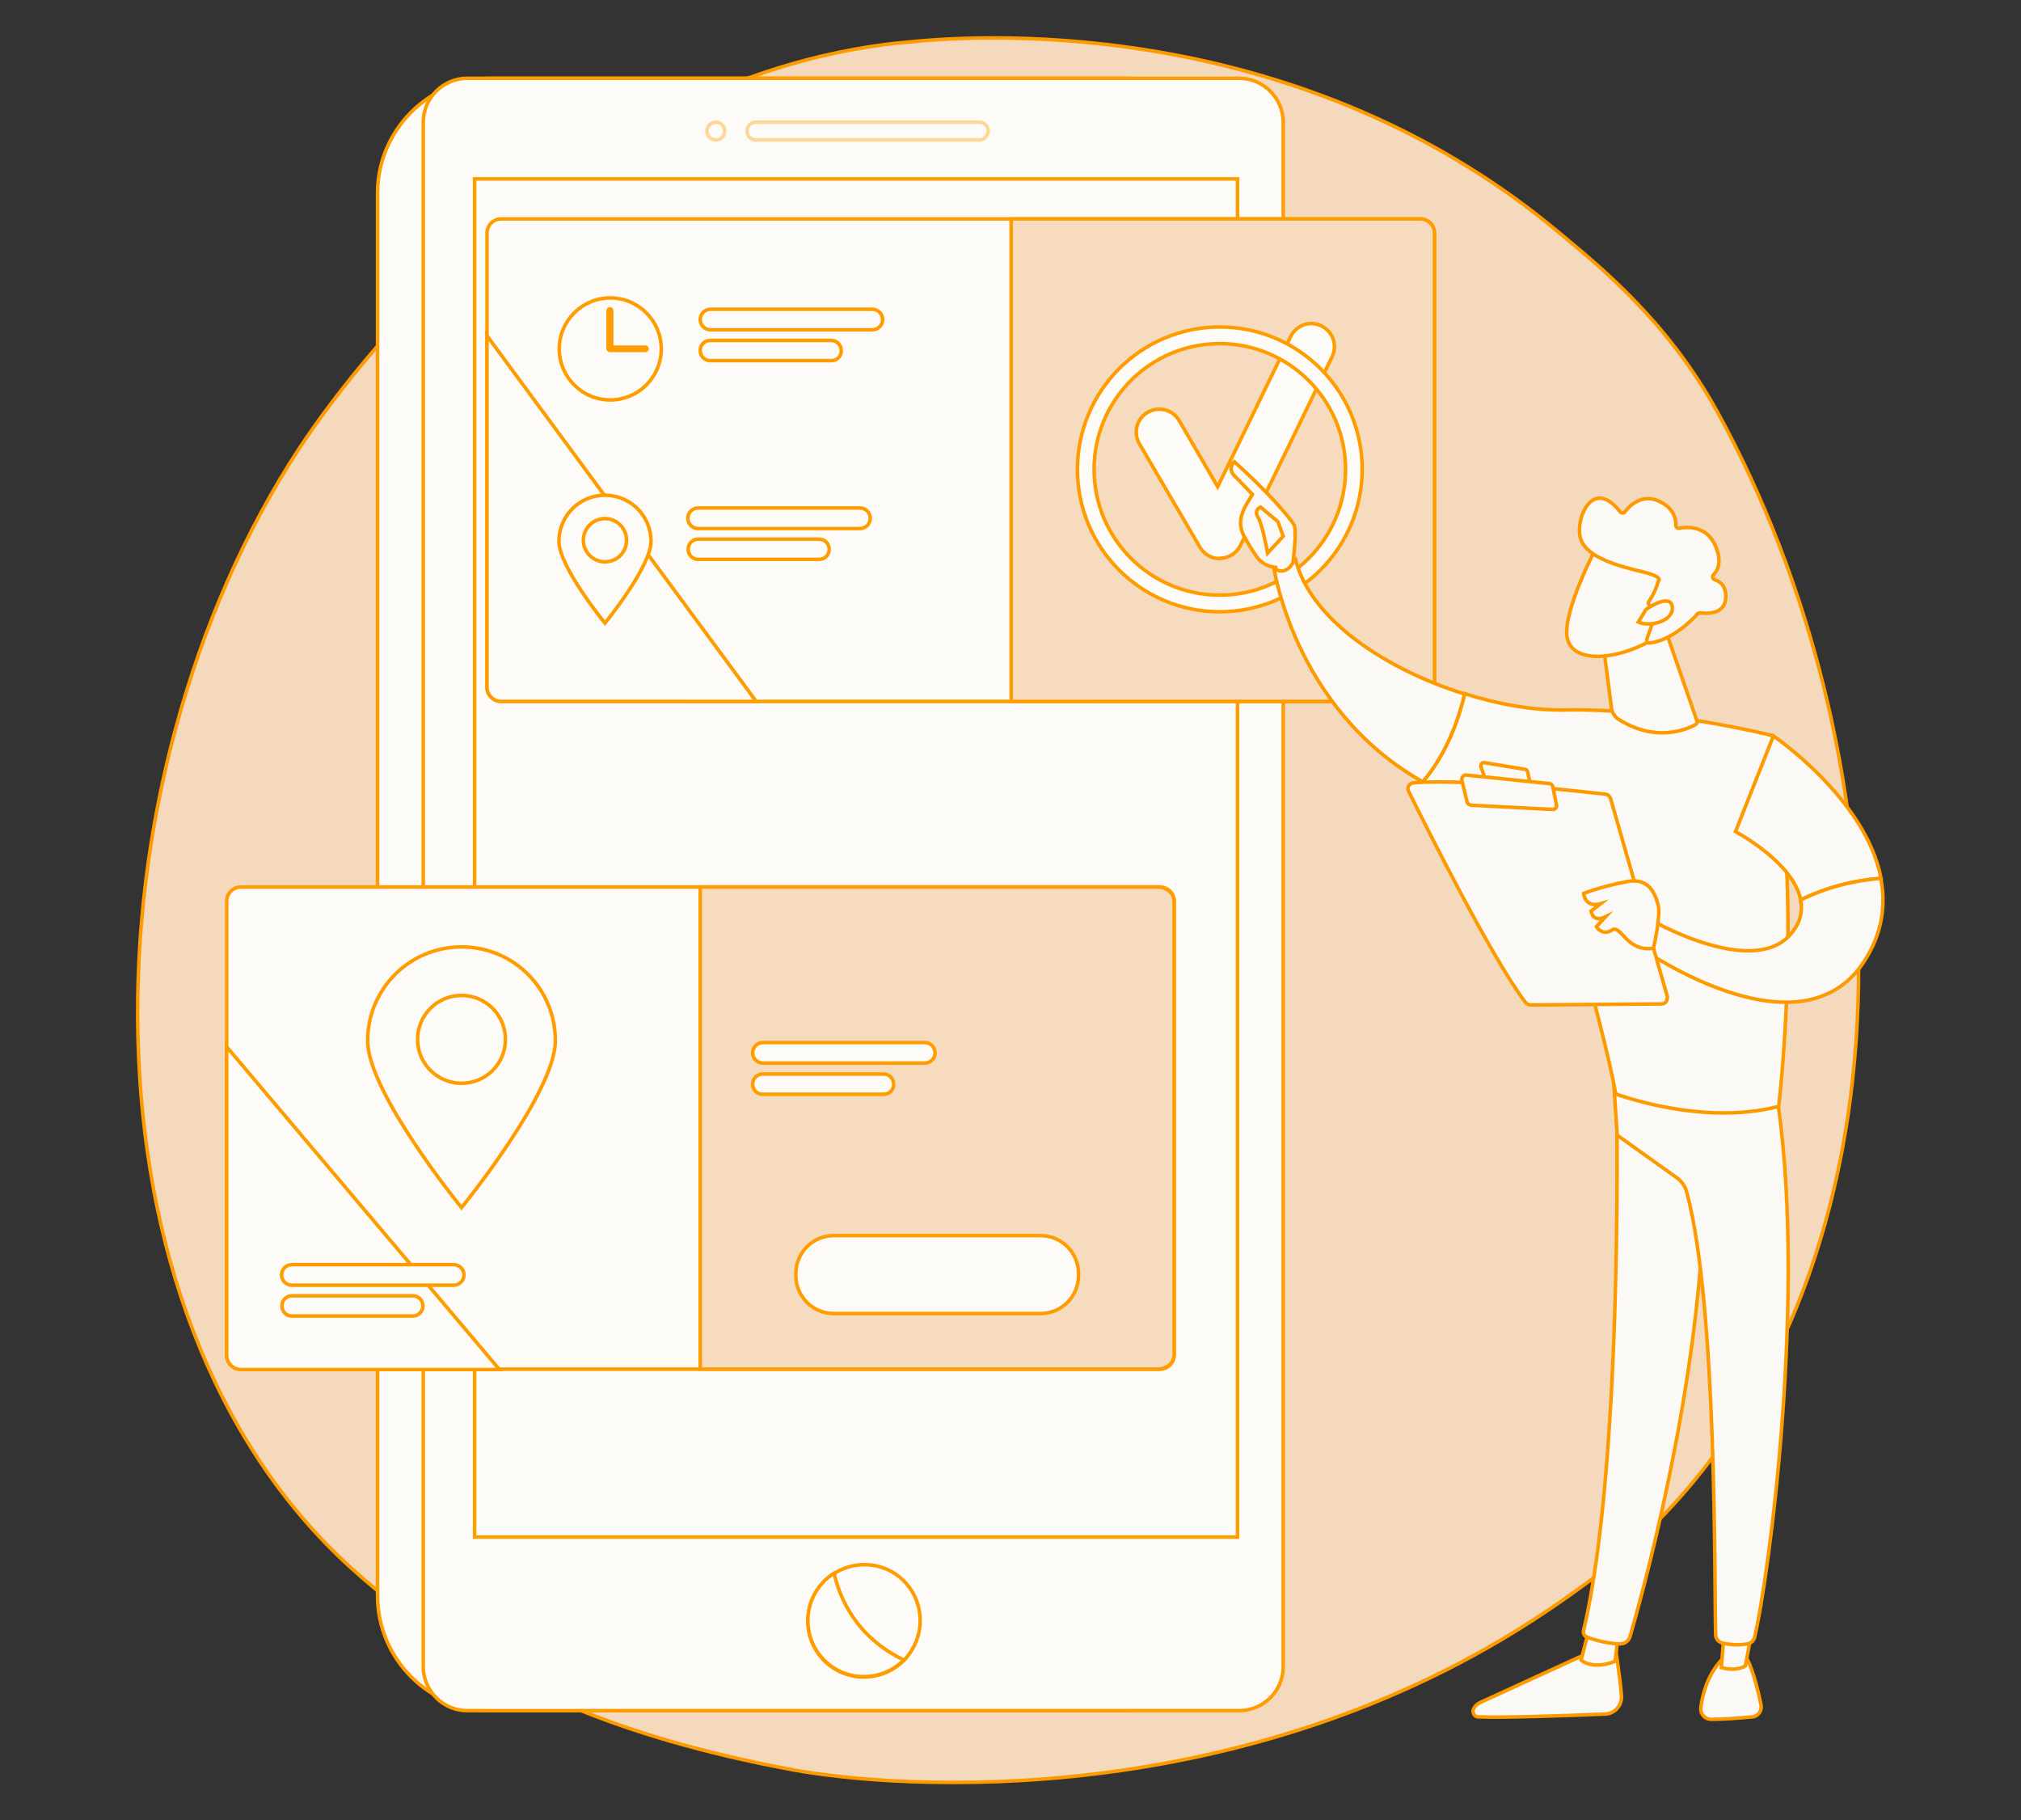 <?xml version="1.0" encoding="utf-8"?>
<!-- Generator: Adobe Illustrator 25.0.0, SVG Export Plug-In . SVG Version: 6.00 Build 0)  -->
<svg version="1.1" id="Слой_2" xmlns="http://www.w3.org/2000/svg" xmlns:xlink="http://www.w3.org/1999/xlink" x="0px" y="0px"
	 viewBox="0 0 570.6 513.8" style="enable-background:new 0 0 570.6 513.8;" xml:space="preserve">
<rect x="0" y="0" width="570.6" height="513.8" fill="#333333" stroke="none"/>
<style type="text/css">
	.st0{fill:#F5D9BD;stroke:#FD9A00;stroke-miterlimit:10;}
	.st1{fill:#FDFBF8;stroke:#FF9D00;stroke-miterlimit:10;}
	.st2{opacity:0.4;fill:#FDFBF8;stroke:#FF9D00;stroke-miterlimit:10;}
	.st3{fill:#F7DBBF;stroke:#FF9D00;stroke-miterlimit:10;}
	.st4{fill:#FBF9F6;stroke:#FD9A00;stroke-miterlimit:10;}
</style>
<g>
	<g id="Grupo_4030" transform="translate(36.475 25.949)">
		<path id="Trazado_4276" class="st0" d="M432.5,402.5c-12.7,13.1-24.1,20.8-32.8,26.7c-85,56.8-182.5,50-212.6,44.4
			c-48.5-9-89.1-25-124.3-56.8c-79.9-72.2-76-222.8-14.9-316C55.2,89.7,116.1-0.7,213.5-13.4c2.4-0.3,4.1-0.5,5.7-0.6
			c15.1-1.6,108.4-10,184.6,53.8c10.9,9.1,30.3,24.5,44.7,50.7C500.1,184.3,508.2,324.5,432.5,402.5z"/>
	</g>
	<g>
		<path class="st1" d="M317.1,482.9H139c-17.8,0-32.4-14.6-32.4-32.4V54.5c0-17.8,14.6-32.4,32.4-32.4h178.2
			c17.8,0,32.4,14.6,32.4,32.4v396.1C349.5,468.4,334.9,482.9,317.1,482.9z"/>
		<path class="st1" d="M362.3,34.5v436c0,6.8-5.6,12.4-12.4,12.4h-218c-6.8,0-12.4-5.6-12.4-12.4v-436c0-6.8,5.6-12.4,12.4-12.4h218
			C356.7,22.1,362.3,27.7,362.3,34.5z"/>
		<g>
			<path class="st2" d="M276.5,39.5h-63.1c-1.4,0-2.5-1.1-2.5-2.5l0,0c0-1.4,1.1-2.5,2.5-2.5h63.1c1.4,0,2.5,1.1,2.5,2.5l0,0
				C278.9,38.4,277.8,39.5,276.5,39.5z"/>
			<path class="st2" d="M202.1,39.5L202.1,39.5c-1.4,0-2.5-1.1-2.5-2.5l0,0c0-1.4,1.1-2.5,2.5-2.5l0,0c1.4,0,2.5,1.1,2.5,2.5l0,0
				C204.6,38.4,203.5,39.5,202.1,39.5z"/>
		</g>
		<path class="st1" d="M259.8,457.5c0,4.3-1.8,8.3-4.6,11.2c-2.9,2.9-6.9,4.7-11.3,4.7c-8.8,0-15.8-7.1-15.8-15.8
			c0-5.6,2.9-10.6,7.4-13.4c2.5-1.6,5.4-2.5,8.5-2.5C252.7,441.6,259.8,448.7,259.8,457.5z"/>
		<rect x="134" y="50.5" class="st1" width="215.4" height="383.4"/>
		<path class="st1" d="M255.2,468.6c-2.9,2.9-6.9,4.7-11.3,4.7c-8.8,0-15.8-7.1-15.8-15.8c0-5.6,2.9-10.6,7.4-13.4
			C237,450.9,241.6,462.1,255.2,468.6z"/>
	</g>
	<g>
		<path class="st1" d="M405,65.8V194c0,2.2-1.8,4-4,4H141.5c-2.2,0-4-1.8-4-4V65.8c0-2.2,1.8-4,4-4H401
			C403.2,61.8,405,63.6,405,65.8z"/>
		<path class="st3" d="M405,65.8V194c0,2.2-1.8,4-4,4H285.5V61.8H401C403.2,61.8,405,63.6,405,65.8z"/>
		<g>
			<g>
				<path class="st1" d="M344.4,157.7c-2.3,0-4.4-1.2-5.6-3.2l-17.1-29.2c-1.8-3.1-0.8-7.1,2.3-8.9c3.1-1.8,7.1-0.8,8.9,2.3
					l10.9,18.7l20.6-42.4c1.6-3.2,5.4-4.6,8.7-3c3.2,1.6,4.6,5.4,3,8.7L350.2,154c-1,2.1-3.2,3.5-5.6,3.6
					C344.6,157.7,344.5,157.7,344.4,157.7z"/>
			</g>
			<g>
				<path class="st1" d="M344.4,172.7c-22.2,0-40.2-18-40.2-40.2c0-22.2,18-40.2,40.2-40.2c22.2,0,40.2,18,40.2,40.2
					C384.6,154.7,366.5,172.7,344.4,172.7z M344.4,97c-19.6,0-35.5,15.9-35.5,35.5c0,19.6,15.9,35.5,35.5,35.5
					c19.6,0,35.5-15.9,35.5-35.5C379.9,112.9,363.9,97,344.4,97z"/>
			</g>
		</g>
		<path class="st1" d="M213.5,198h-72c-2.2,0-4-1.8-4-4V94.8L213.5,198z"/>
		<g>
			<g>
				<path class="st1" d="M172.3,84.1c-7.9,0-14.4,6.4-14.4,14.4c0,7.9,6.4,14.4,14.4,14.4c7.9,0,14.4-6.4,14.4-14.4
					C186.7,90.5,180.2,84.1,172.3,84.1z M182.2,98.9h-10c-0.3,0-0.5-0.2-0.5-0.5V87.7c0-0.3,0.2-0.5,0.5-0.5c0.3,0,0.5,0.2,0.5,0.5
					V98h9.5c0.3,0,0.5,0.2,0.5,0.5C182.7,98.7,182.5,98.9,182.2,98.9z"/>
				<g>
					<path class="st1" d="M246.3,93.1h-45.7c-1.6,0-2.9-1.3-2.9-2.9l0,0c0-1.6,1.3-2.9,2.9-2.9h45.7c1.6,0,2.9,1.3,2.9,2.9l0,0
						C249.2,91.8,247.9,93.1,246.3,93.1z"/>
					<path class="st1" d="M234.7,101.8h-34.2c-1.6,0-2.8-1.3-2.8-2.8v-0.1c0-1.6,1.3-2.8,2.8-2.8h34.2c1.6,0,2.8,1.3,2.8,2.8V99
						C237.6,100.6,236.3,101.8,234.7,101.8z"/>
				</g>
			</g>
			<g>
				<path class="st1" d="M170.8,139.8c-7.2,0-13,5.8-13,13c0,7.2,13,23.1,13,23.1s13-15.9,13-23.1
					C183.8,145.6,178,139.8,170.8,139.8z M170.8,158.6c-3.3,0-6.1-2.7-6.1-6.1c0-3.3,2.7-6.1,6.1-6.1c3.3,0,6.1,2.7,6.1,6.1
					C176.9,155.9,174.2,158.6,170.8,158.6z"/>
				<g>
					<path class="st1" d="M242.8,149.2h-45.7c-1.6,0-2.9-1.3-2.9-2.9l0,0c0-1.6,1.3-2.9,2.9-2.9h45.7c1.6,0,2.9,1.3,2.9,2.9l0,0
						C245.7,147.9,244.4,149.2,242.8,149.2z"/>
					<path class="st1" d="M231.3,157.9h-34.2c-1.6,0-2.8-1.3-2.8-2.8V155c0-1.6,1.3-2.8,2.8-2.8h34.2c1.6,0,2.8,1.3,2.8,2.8v0.1
						C234.1,156.7,232.8,157.9,231.3,157.9z"/>
				</g>
			</g>
		</g>
	</g>
	<g id="Grupo_4028" transform="translate(445.996 246.555)">
		<path id="Trazado_4313" class="st4" d="M10,218.2c0,0,1.2,7,1.8,13.9c0.2,2.6-1.7,4.9-4.3,5.2c-0.1,0-0.2,0-0.2,0
			c-9.2,0.4-28.9,1.1-35.9,0.8c-0.9,0-1.5-0.8-1.5-1.6c0-0.2,0-0.3,0.1-0.5c0.3-0.8,1-1.5,1.8-1.9l32.5-14.9L10,218.2z"/>
		<path id="Trazado_4314" class="st4" d="M11,214.1l-1,8.3c0,0-5.7,2.6-9.6-0.3l2.4-9.3L11,214.1z"/>
		<path id="Trazado_4315" class="st4" d="M10.2,57.2c0.4,2.2,2.3,108.8-9.1,156.5c-0.2,0.8,0.2,1.6,1,1.9c3,1.1,6.1,1.8,9.3,1.9
			c1.3,0,2.4-0.8,2.8-2C17.4,204.4,33,148.9,35,95.9c2.3-59.3,0-2,0-2l-1.3-36.6L10.2,57.2z"/>
		<path id="Trazado_4316" class="st4" d="M47.3,221.8c0,0,2,3.5,3.9,12.9c0.3,1.6-0.7,3.1-2.3,3.4c-0.1,0-0.2,0-0.3,0
			c-3.1,0.3-7.7,0.7-11.5,0.7c-1.6,0-2.9-1.3-2.9-2.9c0-0.1,0-0.2,0-0.3c0.4-3.4,1.7-9,5.7-13.4L47.3,221.8z"/>
		<path id="Trazado_4317" class="st4" d="M49.1,211.1l-2.3,12.6c0,0-2.3,1.7-6.8,0.5l1.1-13.6L49.1,211.1z"/>
		<path id="Trazado_4318" class="st4" d="M55.3,60.4c9.3,56.2-2,139-5.9,155.2c-0.2,1-1,1.7-2,1.9c-2.4,0.4-4.9,0.3-7.3-0.3
			c-0.9-0.3-1.6-1.1-1.7-2.1C38,202,38.9,121.7,30.2,89.9c-0.4-1.6-1.4-3-2.8-4l-16.8-12L9.3,54.5L55.3,60.4z"/>
		<g id="Grupo_4024" transform="translate(13.596 30.656)">
			<path id="Trazado_4319" class="st4" d="M-17.6-76.8c27.9-0.5,58.7,7.3,58.7,7.3c8.3,48.6,1.5,104.6,1.5,104.6
				c-21.6,5.7-46-3.5-46-3.5C-7,11.4-23.8-45.8-23.8-45.8c-12-1.3-23.6-5-34.1-10.8c7.1-8.2,10.4-18.6,11.8-24.8
				C-36.3-78.3-26.3-76.6-17.6-76.8z"/>
			<path id="Trazado_4320" class="st4" d="M-100.1-117.9c1.5-1.9,4-2.6,6.2-1.7c4.1,17.3,25.7,31.4,47.8,38.3
				c-1.4,6.2-4.8,16.6-11.8,24.8C-94.7-77.3-100.1-117.9-100.1-117.9z"/>
		</g>
		<g id="Grupo_4025">
			<path id="Trazado_4321" class="st4" d="M-85.9-86.4c-0.3,0.9,3.1,2.3,5-1.4c0.1-1.8,1.2-9.5,0.1-10.9
				c-5.7-7.8-16.7-17.5-16.7-17.5c-1.1,0.9-1.2,2.5-0.3,3.6l5.4,5.6c-1.1,2-2.5,3.7-3.1,6.2c-0.5,1.9-0.2,3.8,0.7,5.5
				c1,1.9,2.2,3.8,3.4,5.6C-90.2-87.8-88.1-86.6-85.9-86.4z"/>
			<path id="Trazado_4322" class="st4" d="M-90.1-103.4l4.9,4.1l1.5,4.1l-4.4,4.8c0,0-1.5-8.2-2.6-9.9
				C-91.7-102-91.2-102.9-90.1-103.4z"/>
		</g>
		<path id="Trazado_4323" class="st4" d="M44-11.8l10.7-27c0,0,26.1,17.7,30.4,40.2C77.2,2,69.5,4,62.4,7.5
			C60.4-3.1,44-11.8,44-11.8z"/>
		<path id="Trazado_4324" class="st4" d="M21.2,13.7c0,0,29.3,16.6,39.2,2.4c1.9-2.5,2.6-5.6,2-8.6C69.5,4,77.2,2,85,1.4
			c1.5,7.3,0.3,14.8-3.4,21.3c-17.3,31.7-64.4-1.7-64.4-1.7L21.2,13.7z"/>
		<g id="Grupo_4026" transform="translate(57.02 96.942)">
			<path id="Trazado_4325" class="st4" d="M-32.3-62.3l-16-55.8c-0.2-0.6-0.7-1.1-1.4-1.2c-2.9-0.3-11.3-1.3-21-2.1
				c-11.7-1-25.2-1.8-33.3-1.1c-0.9,0.1-1.6,0.9-1.5,1.8c0,0.2,0.1,0.4,0.2,0.6c4.6,9.3,23.5,47.2,33,59.6c0.3,0.4,0.8,0.6,1.3,0.7
				l37.1-0.3c0.9,0,1.6-0.7,1.6-1.6C-32.2-62-32.3-62.2-32.3-62.3z"/>
			<path id="Trazado_4326" class="st4" d="M-72.3-126.3l-11.6-1.9c-0.5-0.1-0.9,0.2-1,0.7c0,0.1,0,0.3,0,0.4l1.2,3.5
				c0.1,0.3,0.4,0.5,0.7,0.6l11.1,1.5c0.5,0.1,0.9-0.3,0.9-0.7c0-0.1,0-0.2,0-0.3l-0.7-3C-71.7-125.9-72-126.2-72.3-126.3z"/>
			<path id="Trazado_4327" class="st4" d="M-63.6-116.4l-1-5c-0.1-0.5-0.5-0.9-1-0.9l-23.4-2.4c-0.6-0.1-1.2,0.4-1.3,1
				c0,0.1,0,0.2,0,0.4l1.5,6.2c0.1,0.5,0.6,0.8,1.1,0.9l22.9,1.2c0.6,0.1,1.2-0.3,1.3-1C-63.6-116.2-63.6-116.3-63.6-116.4z"/>
			<path id="Trazado_4328" class="st4" d="M-36.2-75.8c0,0,2.2-9.2,1.3-12.4c-0.9-3.2-2.6-7.4-8.4-6.5c-4.3,0.8-8.5,1.9-12.6,3.4
				c0,0,0.3,4.2,4.8,2.9l-2.7,2.1c0,0,0.4,3.4,4.1,1.6l-2.6,2.8c0.8,1.4,2.6,2,4,1.2c0.1-0.1,0.2-0.1,0.3-0.2
				C-45.3-82.8-44-74.7-36.2-75.8z"/>
		</g>
		<path id="Trazado_4329" class="st4" d="M24.2-68.8l8.9,25.7c0.2,0.4,0,0.9-0.4,1.1c-2.4,1.3-11.1,5.2-21.7-1.5
			c-1.1-0.7-1.8-1.8-2-3.1L6.1-68.8H24.2z"/>
		<g id="Grupo_4027" transform="translate(108.044 11.756)">
			<path id="Trazado_4330" class="st4" d="M-103.1-104.3c0,0-9.7,18.4-8.5,25.8s13.3,6.9,23.9,0.9l7.4-19.8L-103.1-104.3z"/>
			<path id="Trazado_4331" class="st4" d="M-88.2-87.4c-0.4-0.2-0.6-0.6-0.4-1c0,0,0-0.1,0.1-0.1c1.2-1.8,2.1-3.7,2.7-5.8
				c0,0,1.7-1.1-4.5-2.6c-6.2-1.5-15.5-3.8-17.4-9.1c-1.9-5.2,3.1-18.1,11.1-7.8c0.3,0.3,0.7,0.4,1.1,0.2c0.1,0,0.1-0.1,0.2-0.2
				c1.3-1.7,4.7-5.2,9.5-3.1c4.5,2,5,5.3,4.9,6.9c0,0.4,0.3,0.8,0.7,0.8c0.1,0,0.1,0,0.2,0c2.2-0.4,7.7-0.8,10.2,4.8
				c2.1,4.6,0.7,7.2-0.5,8.4c-0.3,0.3-0.3,0.8,0,1.1c0.1,0.1,0.2,0.1,0.3,0.2c1.5,0.5,3.4,1.7,3.2,5.2c-0.3,4.8-5.6,4.4-7.2,4.2
				c-0.3,0-0.5,0.1-0.7,0.2c-1.3,1.5-7.2,7.6-13.6,8.3c-0.4,0.1-0.8-0.2-0.8-0.7c0-0.1,0-0.2,0-0.3l2.8-8c0.1-0.4-0.1-0.8-0.4-0.9
				L-88.2-87.4z"/>
			<path id="Trazado_4332" class="st4" d="M-89.3-86.3c0,0,6.9-4.8,7.4-0.7c0.5,4-6.3,5.8-9.6,4.3L-89.3-86.3z"/>
		</g>
	</g>
	<g>
		<path class="st1" d="M331.5,254.4v128.1c0,2.2-1.8,4-4,4H68c-2.2,0-4-1.8-4-4V254.4c0-2.2,1.8-4,4-4h259.5
			C329.7,250.4,331.5,252.2,331.5,254.4z"/>
		<path class="st3" d="M331.5,254.4v128.1c0,2.2-2.1,4-4.7,4H197.7V250.4h129.1C329.4,250.4,331.5,252.2,331.5,254.4z"/>
		<g>
			<path class="st1" d="M261.1,300.1h-45.7c-1.6,0-2.9-1.3-2.9-2.9l0,0c0-1.6,1.3-2.9,2.9-2.9h45.7c1.6,0,2.9,1.3,2.9,2.9l0,0
				C264,298.8,262.7,300.1,261.1,300.1z"/>
			<path class="st1" d="M249.5,308.9h-34.2c-1.6,0-2.8-1.3-2.8-2.8v-0.1c0-1.6,1.3-2.8,2.8-2.8h34.2c1.6,0,2.8,1.3,2.8,2.8v0.1
				C252.4,307.6,251.1,308.9,249.5,308.9z"/>
		</g>
		<path class="st1" d="M141,386.6H68c-2.2,0-4-1.8-4-4v-87.1C83.9,319,122.8,365.1,141,386.6z"/>
		<path class="st1" d="M130.3,267.3c-14.6,0-26.5,11.8-26.5,26.5c0,14.6,26.5,47.1,26.5,47.1s26.5-32.5,26.5-47.1
			C156.8,279.1,145,267.3,130.3,267.3z M130.3,305.8c-6.8,0-12.4-5.5-12.4-12.4c0-6.8,5.5-12.4,12.4-12.4c6.8,0,12.4,5.5,12.4,12.4
			C142.7,300.3,137.2,305.8,130.3,305.8z"/>
		<g>
			<path class="st1" d="M128.1,362.8H82.4c-1.6,0-2.9-1.3-2.9-2.9l0,0c0-1.6,1.3-2.9,2.9-2.9h45.7c1.6,0,2.9,1.3,2.9,2.9l0,0
				C131,361.5,129.7,362.8,128.1,362.8z"/>
			<path class="st1" d="M116.6,371.5H82.4c-1.6,0-2.8-1.3-2.8-2.8v-0.1c0-1.6,1.3-2.8,2.8-2.8h34.2c1.6,0,2.8,1.3,2.8,2.8v0.1
				C119.4,370.2,118.1,371.5,116.6,371.5z"/>
		</g>
	</g>
	<path class="st1" d="M293.8,370.8h-58.4c-5.9,0-10.7-4.8-10.7-10.7v-0.6c0-5.9,4.8-10.7,10.7-10.7h58.4c5.9,0,10.7,4.8,10.7,10.7
		v0.6C304.5,366,299.7,370.8,293.8,370.8z"/>
</g>
</svg>
